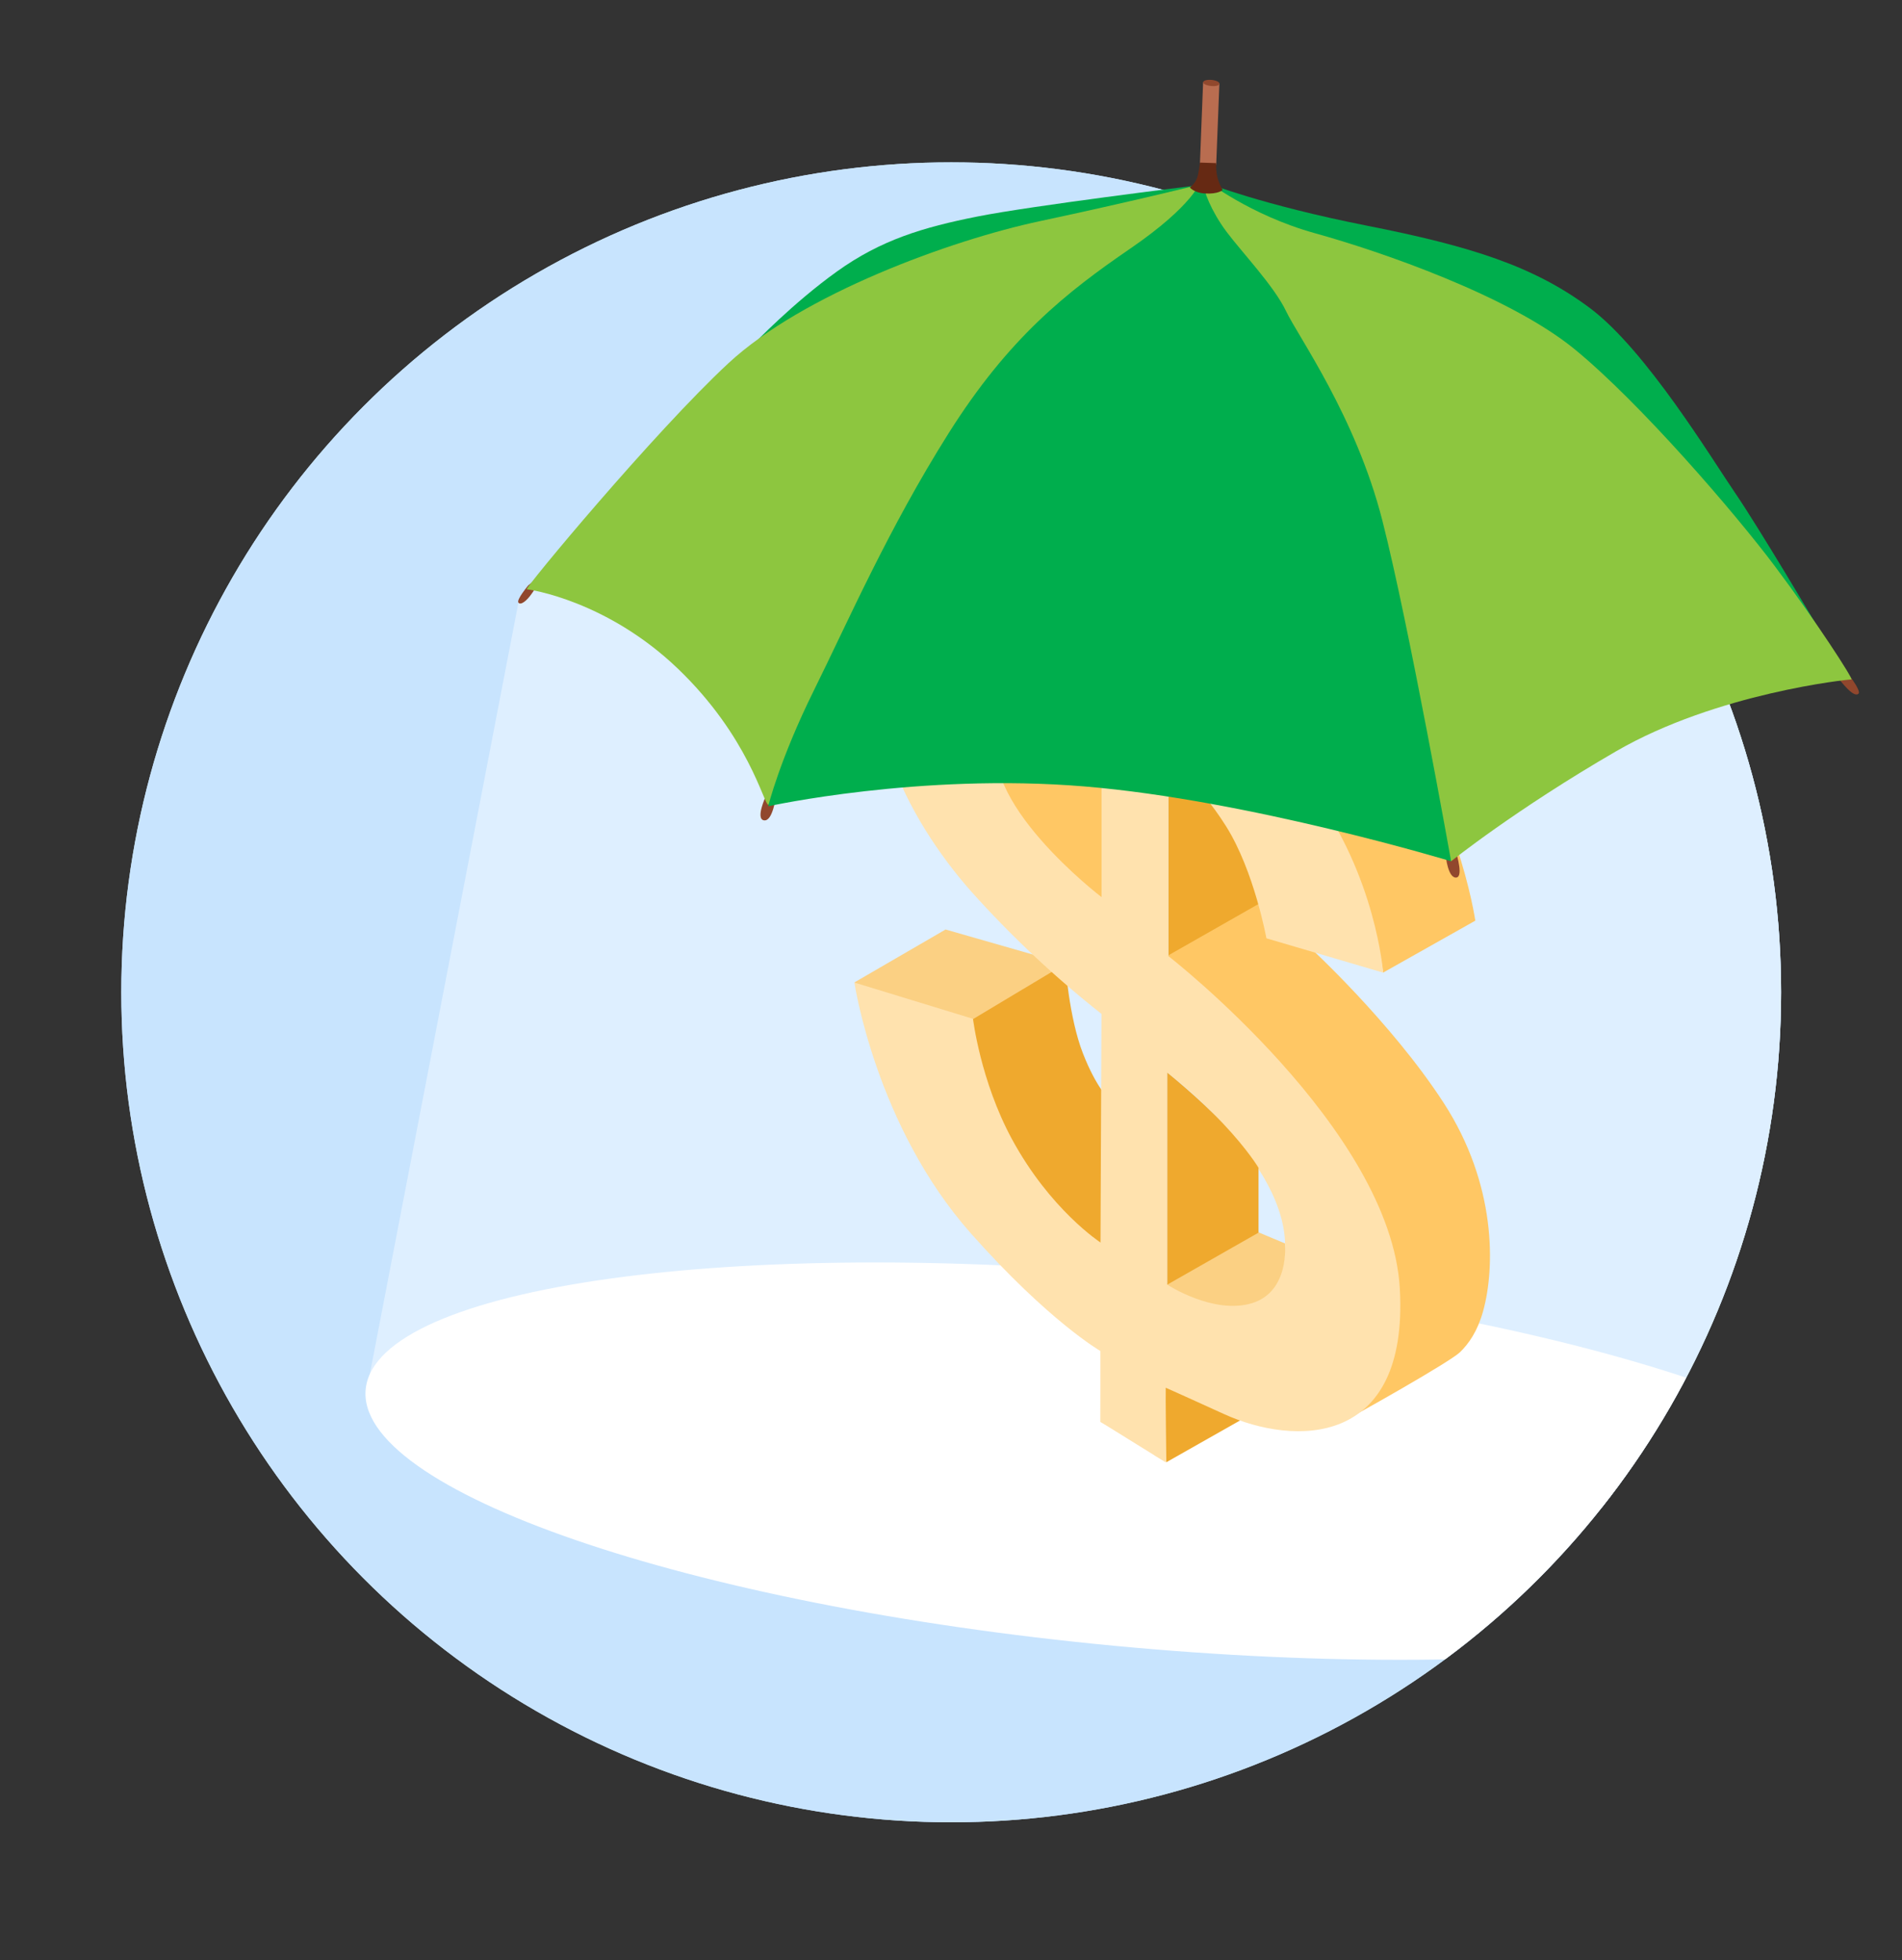 <?xml version="1.0" encoding="UTF-8"?><svg id="Layer_1" xmlns="http://www.w3.org/2000/svg" xmlns:xlink="http://www.w3.org/1999/xlink" viewBox="0 0 451.24 465.03"><rect x="0" y="0" width="451.24" height="465.03" fill="#333333" stroke="none"/><defs><style>.cls-1{fill:none;}.cls-2{clip-path:url(#clippath);}.cls-3{fill:#00ae4d;}.cls-4{fill:#035fba;}.cls-5{fill:#efa92e;}.cls-6{fill:#fff;}.cls-7{fill:#ffe2ae;}.cls-8{fill:#ffc764;}.cls-9{fill:#fbd083;}.cls-10{fill:#662913;}.cls-11{fill:#b96d50;}.cls-12{fill:#91472d;}.cls-13{fill:#91482d;}.cls-14{fill:#8dc63f;}.cls-15{fill:#c8e4fe;}.cls-16{fill:#deefff;}.cls-17{fill:#55a1e8;}.cls-18{clip-path:url(#clippath-1);}</style><clipPath id="clippath"><path class="cls-1" d="M271.7,8.38c54.37,0,125.03,44.83,160.66,80.46,35.63,35.63-9.8,92.19-9.8,146.56,0,108.74-88.15,196.89-196.89,196.89S28.78,344.14,28.78,235.4,162.96,8.38,271.7,8.38Z"/></clipPath><clipPath id="clippath-1"><circle class="cls-1" cx="225.67" cy="235.4" r="196.89"/></clipPath></defs><circle class="cls-15" cx="225.67" cy="235.4" r="196.89"/><circle class="cls-15" cx="225.67" cy="235.4" r="196.89"/><g class="cls-2"><g id="New-Group"><g class="cls-18"><path id="Path-1" class="cls-16" d="M122.99,142.97l-36.22,188.04,364.6,33.04-19.46-205.75-168.76-23.15-130.99-4.47-9.17,12.29Z"/><path id="Path-copy" class="cls-6" d="M453,363.97c3.07-24.18-76.43-51.57-177.56-61.15-101.13-9.59-185.58,2.25-188.65,26.44-3.07,24.19,76.43,51.57,177.56,61.16,101.13,9.59,185.59-2.26,188.65-26.44Z"/></g><g id="New-Group-copy"><g id="New-Group-1"><path id="Path-2" class="cls-5" d="M252.73,228.64s.88,12.75,4.17,21.19c3.29,8.44,6.29,10.94,6.29,10.94l-.92,39.79-23.97-19.08-12.57-35.14,4.42-9.31,22.57-8.38Z"/><path id="Path-3" class="cls-9" d="M202.69,233.06l21.64-12.56,28.39,8.14-22.11,13.26-21.4-3.26-6.52-5.58Z"/><path id="Path-4" class="cls-17" d="M268.79,125.78c-3.51-1.06-7.09-1.92-10.7-2.56-5.15-.85-11.69-.17-13.73,.7s-23.03,12.83-26.07,14.89c-3.04,2.06-6.06,9.56-6.06,9.56l50.5-2.33v-16.3l6.06-3.96Z"/><path id="Path-5" class="cls-7" d="M261.57,144.4s-36.1-20.56-48.64,.7c-12.54,21.26,2.43,49.37,17.44,66.33,9.46,10.57,19.81,20.31,30.95,29.09l-.23,54.23s-11.96-7.76-21.07-24.63c-7.42-13.75-9.18-28.43-9.18-28.43l-28.14-8.61s5.03,34.03,27.68,59.56c18.48,20.82,30.67,27.84,30.67,27.84l.05,16.84,2.56,1.4V130.2l-2.09-.93v15.14Z"/><path id="Path-6" class="cls-8" d="M261.34,212.81v-42.8s-18.56-11.25-24.2,3.03c-6.49,16.4,24.2,39.78,24.2,39.78Z"/><path id="Path-7" class="cls-8" d="M276.93,154.4s17.76,11.29,33.05,31.18c15.28,19.9,18.15,45.15,18.15,45.15l21.88-12.33s-4.51-31.16-23.97-52.6-29.79-25.13-29.79-25.13l-17.22,10.7-2.1,3.03Z"/><path id="Path-8" class="cls-5" d="M276.72,346.87l22.59-12.8-23.27-8.61-.7,.7-.23,15.12,1.61,5.59Z"/><path id="Path-9" class="cls-5" d="M277.17,177.44v49.34l30.25-17.22-13.26-23.97-16.99-8.14Z"/><path id="Path-10" class="cls-4" d="M298.96,126.48l-.35,15.46-21.44,13-3.87-16.17,25.65-12.29Z"/><path id="Path-11" class="cls-17" d="M277.17,138.43l-15.46-9.14,22.14-12.65,15.11,9.84-21.79,11.95Z"/><path id="Path-12" class="cls-8" d="M276.93,226.78l25.55-14.55,7.97,12.23s19.61,17.95,32.1,37.24c12.49,19.29,12.16,39.08,9.31,49.34-1.31,4.72-3.37,7.69-5.49,9.74-2.49,2.4-25.92,15.57-28.54,16.84-2.62,1.27-5.55-47.99-5.55-47.99l-20.01-42.12-17.22-10.24,1.88-10.49Z"/><path id="Path-13" class="cls-7" d="M275.07,137.41l2.1,1.17v15.83s18.65,12.2,33.98,32.8c15.33,20.61,16.99,43.52,16.99,43.52l-27.69-8.14s-2.87-15.89-9.54-26.53c-6.67-10.64-13.73-15.58-13.73-15.58v46.31s52.79,41.02,54.92,78.89c2.14,37.88-25.16,37.3-41.66,29.79-16.4-7.46-13.96-6.28-13.96-6.28l.23,17.69-2.79-1.63V136.71l1.16,.7Z"/><path id="Path-14" class="cls-16" d="M276.93,254.47v50.05s24.52,14.38,27.7-5.59c3.4-21.4-27.7-44.46-27.7-44.46Z"/><path id="Path-15" class="cls-9" d="M304.86,294.97l-7.22-3.02-19.31,9.54-1.4,3.26s10.88,7.13,20.01,4.42c9.14-2.71,7.91-14.2,7.91-14.2Z"/><path id="Path-16" class="cls-5" d="M298.58,277.05v15.36l-21.64,12.33v-50.27s7.41,5.9,13.27,12.1c5.85,6.21,8.38,10.47,8.38,10.47Z"/><path id="Path-17" class="cls-7" d="M261.08,337.3l15.43,9.57,.66-208.08-14.76-9.15-1.33,207.66Z"/></g></g></g></g><g id="New-Group-3"><path id="Path-22" class="cls-12" d="M125.34,138.86s-2.91,3.44-2.34,4.11c.56,.67,1.98-.44,3.13-2.12,1.15-1.68,2.77-3.84,2.77-3.84l-1.72,.37-1.85,1.48Z"/><path id="Path-23" class="cls-12" d="M181.68,188.9s-2.5,5.34-.45,5.7c2.05,.36,2.75-5.18,3.17-6.7,.42-1.52-2.72,1-2.72,1Z"/><path id="Path-24" class="cls-12" d="M343.02,203.21s.49,4.88,2.33,4.97,.52-4.72-.25-7.34c-.77-2.61-2.07,2.36-2.07,2.36Z"/><path id="Path-25" class="cls-12" d="M437.58,158.68s4.09,5.09,3.36,5.85c-1.13,1.19-4.13-2.77-5.37-4.39-.7-.94-1.53-1.79-2.46-2.51l4.41,1.39,.05-.34Z"/><g id="New-Group-4"><path id="Path-26" class="cls-3" d="M282.98,44.11s-38.15,4.68-51.08,7.25c-12.93,2.57-22.89,5.55-33.35,13.05-10.46,7.5-19.57,17.04-19.57,17.04l61.25-6.88,42.74-30.45Z"/><path id="Path-27" class="cls-3" d="M286.27,43.39s13.34,5.27,38.05,10.15c24.71,4.88,39.63,9.62,52.92,19.57,13.29,9.95,28.93,35.83,34.43,43.86,5.5,8.03,19.21,31.17,19.21,31.17l-121.05-83-19.57-14.85-3.99-6.9Z"/><path id="Path-28" class="cls-14" d="M284.82,43.75s-16.59,4.13-38.05,8.7c-21.46,4.57-56.38,17.41-73.95,33.71-17.57,16.3-48.58,53.62-47.85,53.64s19.08,2.72,35.88,18.85c16.8,16.13,20.34,32.05,21.4,32.26s34.08-41.32,34.08-41.32l68.47-92.79v-13.05Z"/><path id="Path-29" class="cls-14" d="M285.91,42.66s10.56,8.37,26.1,12.68c15.54,4.31,46.13,14.85,61.62,27.55,15.48,12.7,37.79,38.56,47.48,51.47,9.69,12.91,18.7,26.85,18.12,26.82s-31.9,3.19-55.82,17.04c-23.91,13.85-39.15,26.1-39.15,26.1l-48.93-88.08-10.88-70.68,1.45-2.9Z"/><path id="Path-30" class="cls-3" d="M284.82,43.02s-1.54,5.58-16.67,15.95-28.79,21.09-43.13,43.86c-14.34,22.77-23.74,44.42-31.9,60.89s-10.87,27.55-10.87,27.55c0,0,36-7.95,75.03-4.71,39.03,3.23,86.99,17.76,86.99,17.76,0,0-10-56.11-16.31-80.83-6.31-24.72-20.01-43.7-22.84-49.66s-10.44-13.92-14.13-18.85-5.51-9.94-5.44-11.24-.73-.73-.73-.73Z"/></g><path id="Path-31" class="cls-11" d="M284.63,39.98l.8-20.46s.84-.03,2.21,.07c1.36,.1,1.65,.25,1.65,.25l-.75,19.22-2.13,.63-1.78,.29Z"/><path id="Path-32" class="cls-13" d="M289.3,19.87c.04-.4-.72-.79-1.81-.91-1.09-.11-2.02,.14-2.05,.54s.82,.79,1.92,.9,1.9-.13,1.95-.54Z"/><path id="Path-33" class="cls-10" d="M282.28,44.47c1.03-.74,1.72-1.85,1.95-3.1,.2-.92,.35-1.86,.45-2.8l3.86,.13c-.06,1.06,.02,2.13,.24,3.17,.27,1.13,.71,2.21,1.29,3.21,0,0-1.05,1.01-4.17,.82-2.64-.15-3.62-1.45-3.62-1.45Z"/></g></svg>